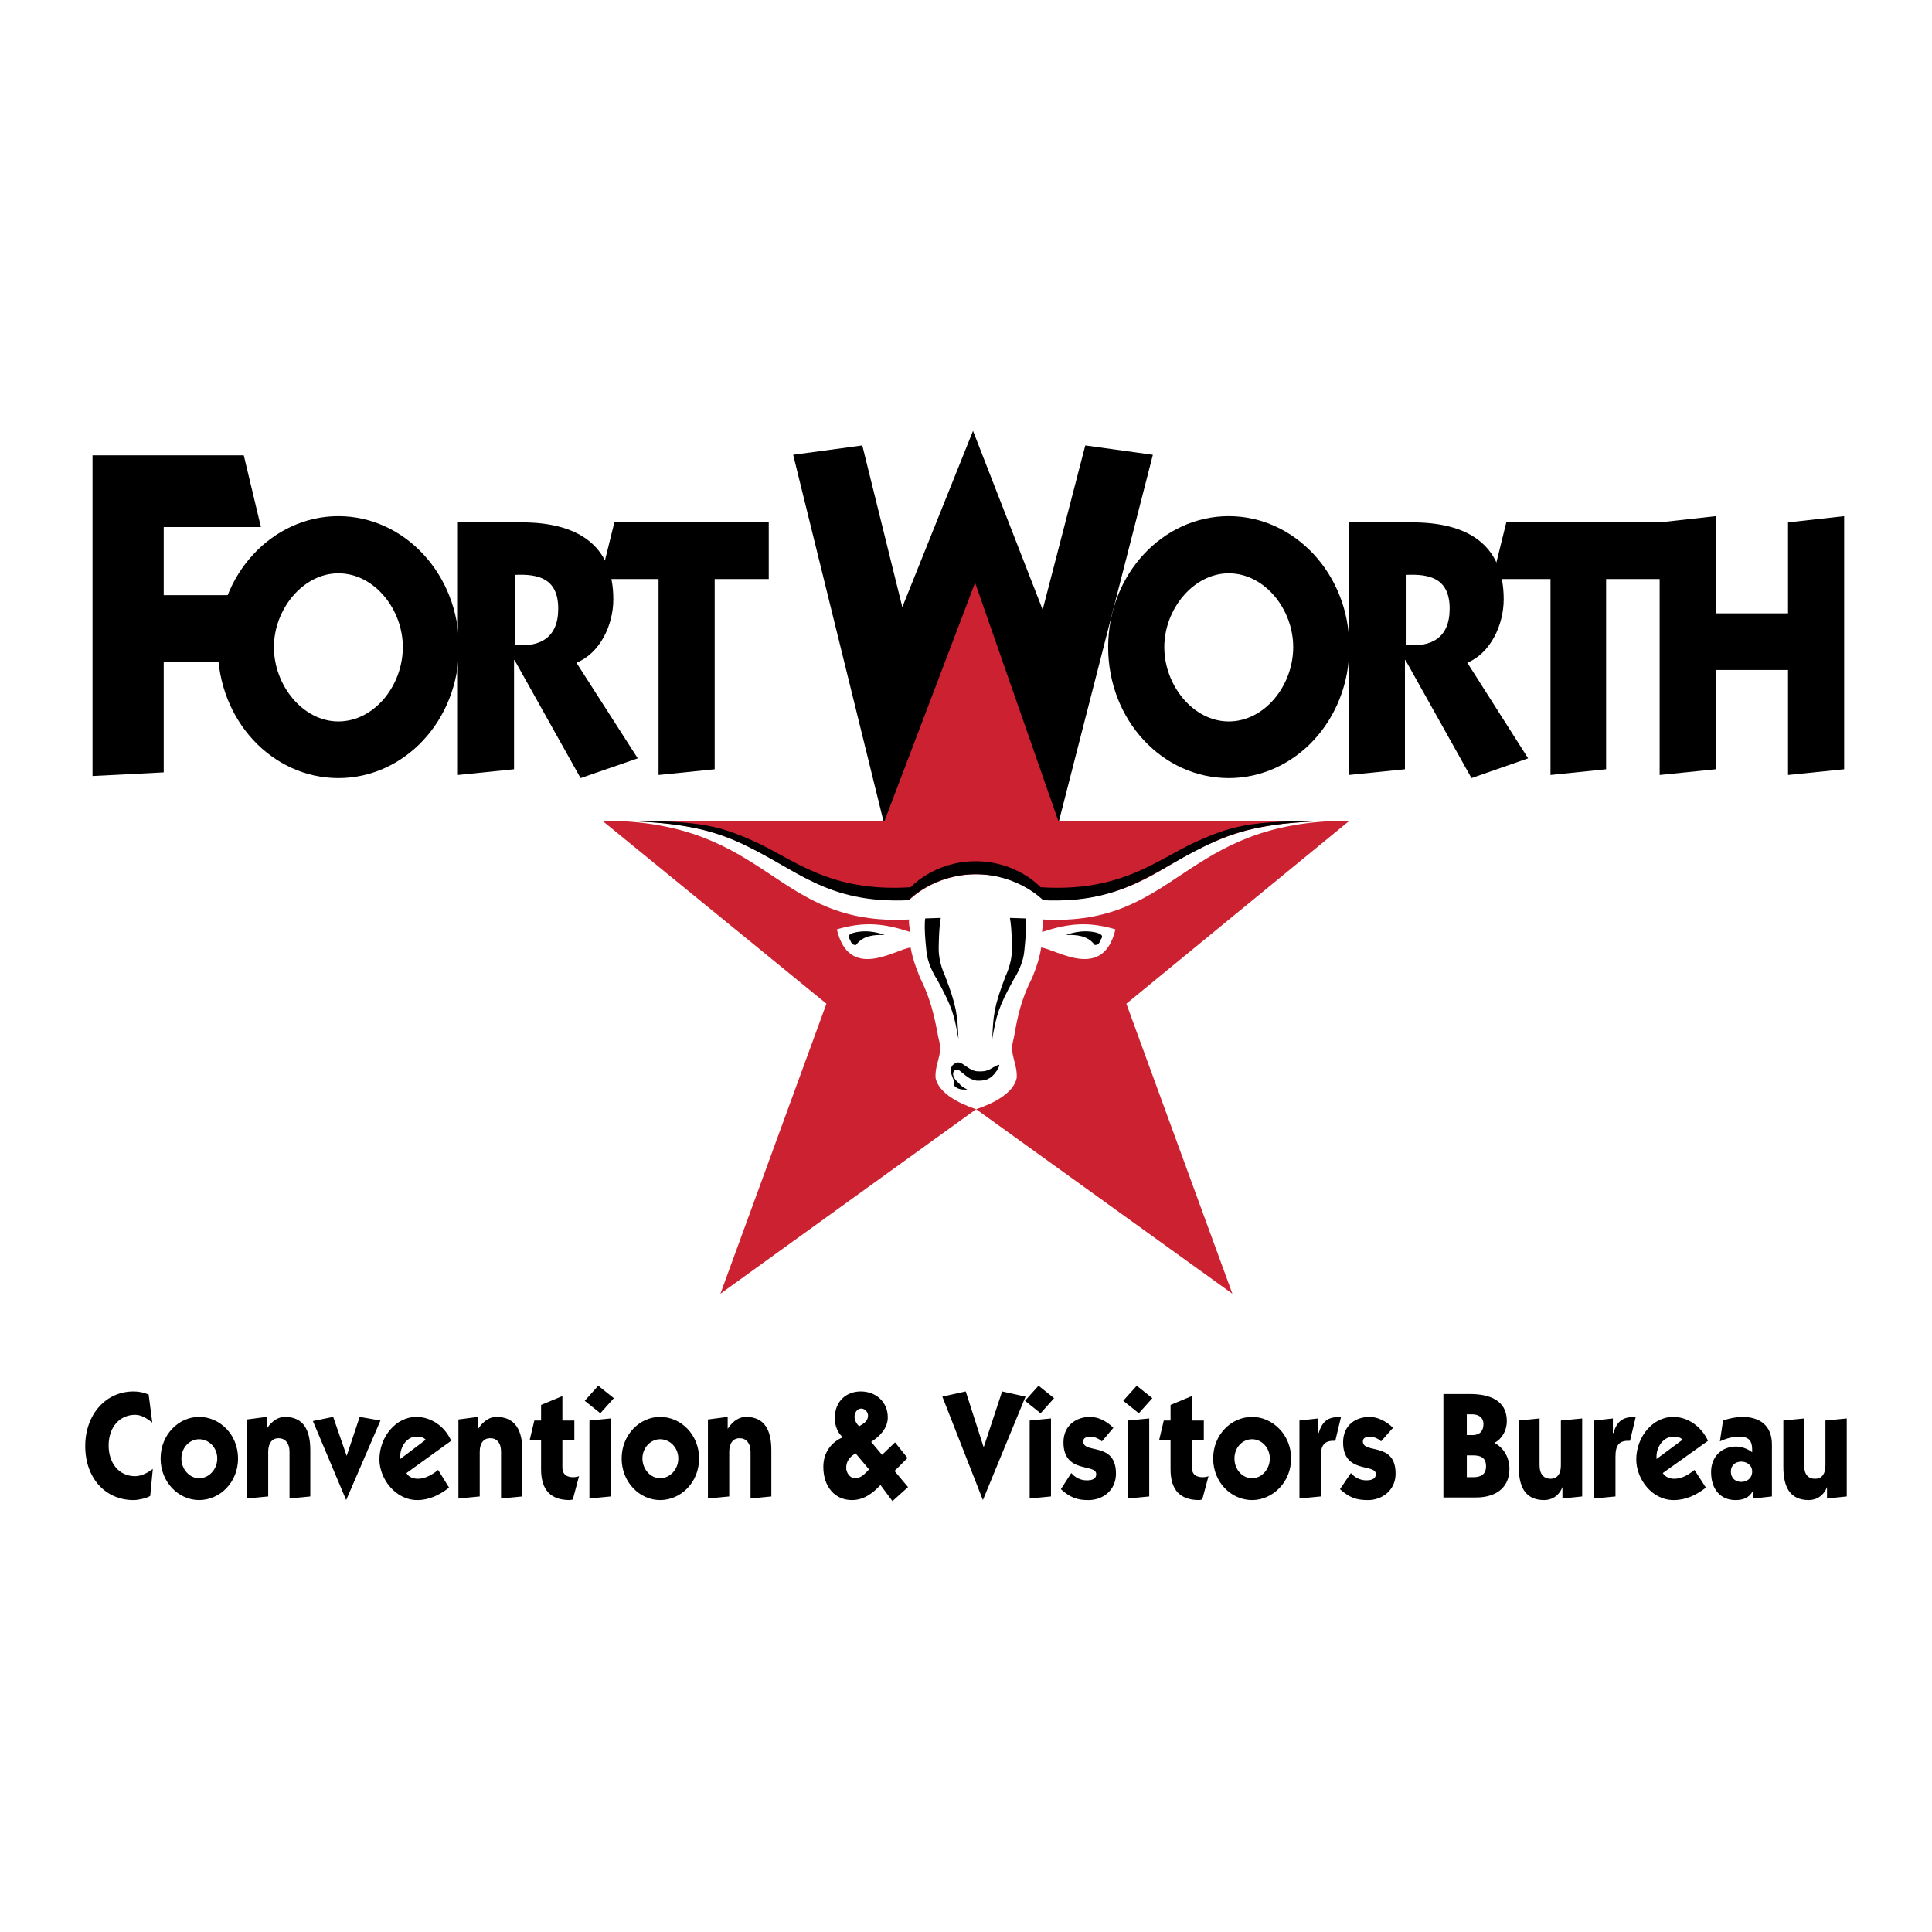 <svg xmlns="http://www.w3.org/2000/svg" width="2500" height="2500" viewBox="0 0 192.756 192.756"><g fill-rule="evenodd" clip-rule="evenodd"><path fill="#fff" d="M0 0h192.756v192.756H0V0z"/><path d="M16.334 59.377h7.053v6.689h-7.053v10.995l-7.104.363V45.427h15.091l1.711 7.157h-9.698v6.793z"/><path d="M45.79 64.563c0 7.312-5.445 13.068-12.031 13.068s-12.031-5.756-12.031-13.068c0-7.26 5.445-13.068 12.031-13.068S45.79 57.303 45.79 64.563zm-18.461 0c0 3.837 2.904 7.416 6.43 7.416 3.579 0 6.431-3.578 6.431-7.416 0-3.786-2.852-7.364-6.431-7.364-3.526 0-6.43 3.578-6.43 7.364z"/><path d="M45.686 52.117h6.379c5.238 0 9.127 2.023 9.127 7.675 0 2.593-1.348 5.393-3.682 6.327l6.119 9.542-5.705 1.971-6.586-11.772h-.052v10.89l-5.601.57V52.117h.001zm5.705 12.238c2.438.208 4.304-.674 4.304-3.63 0-3.008-1.97-3.475-4.304-3.371v7.001z"/><path d="M59.896 57.77l1.4-5.653h15.402v5.653h-5.394v18.98l-5.6.57V57.77h-5.808zM90.025 60.57l7.053-17.58 6.949 17.839 4.252-16.387 6.742.933-9.386 36.612h-.156l-8.297-23.388-8.92 23.388h-.104l-9.023-36.612 6.897-.933 3.993 16.128z"/><path d="M134.623 64.563c0 7.312-5.445 13.068-12.031 13.068s-12.031-5.756-12.031-13.068c0-7.26 5.445-13.068 12.031-13.068s12.031 5.808 12.031 13.068zm-18.461 0c0 3.837 2.904 7.416 6.43 7.416 3.578 0 6.432-3.578 6.432-7.416 0-3.786-2.854-7.364-6.432-7.364-3.526 0-6.43 3.578-6.43 7.364z"/><path d="M134.572 52.117h6.326c5.289 0 9.127 2.023 9.127 7.675 0 2.593-1.348 5.393-3.631 6.327l6.068 9.542-5.652 1.971-6.586-11.772h-.053v10.89l-5.6.57V52.117h.001zm5.756 12.238c2.438.208 4.305-.674 4.305-3.63 0-3.008-1.971-3.475-4.305-3.371v7.001z"/><path d="M148.885 57.77l1.4-5.653h15.403v5.653h-5.446v18.98l-5.549.57V57.77h-5.808z"/><path d="M165.584 77.32V52.117l5.6-.622v9.697h7.209v-9.075l5.599-.622V76.75l-5.599.57V66.845h-7.209v9.905l-5.6.57zM15.194 141.936c-.519-.415-1.089-.778-1.711-.778-1.556 0-2.645 1.245-2.645 3.061 0 1.763 1.037 3.06 2.645 3.06.622 0 1.296-.363 1.763-.727l-.259 2.697c-.415.259-1.245.414-1.66.414-2.8 0-4.823-2.178-4.823-5.393 0-3.112 2.022-5.445 4.823-5.445.519 0 1.037.104 1.504.311l.363 2.8zM16.023 145.514c0-2.386 1.815-4.148 3.837-4.148 2.074 0 3.89 1.763 3.89 4.148s-1.815 4.148-3.89 4.148c-2.022 0-3.837-1.763-3.837-4.148zm3.838 1.97c.985 0 1.815-.882 1.815-1.971s-.83-1.919-1.815-1.919c-.934 0-1.763.83-1.763 1.919s.829 1.971 1.763 1.971zM26.603 142.558c.57-.881 1.245-1.192 1.815-1.192 1.919 0 2.541 1.399 2.541 3.318v4.616l-2.074.207v-4.667c0-.882-.467-1.349-1.089-1.349-.623 0-1.037.467-1.037 1.349v4.46l-2.126.207v-7.883l1.971-.259v1.193h-.001zM34.537 149.662l-3.319-7.882 2.023-.415 1.347 3.89 1.297-3.89 2.074.364-3.422 7.933zM40.552 146.966c.208.415.726.57 1.141.57.726 0 1.452-.415 2.022-.882l1.089 1.764c-.934.726-1.971 1.244-3.163 1.244-2.23 0-3.786-2.178-3.786-4.045 0-2.281 1.659-4.252 3.682-4.252 1.452 0 2.853.934 3.475 2.386l-4.46 3.215zm1.919-3.319c-.208-.26-.57-.312-.934-.312-.934 0-1.607.985-1.607 1.971v.259l2.541-1.918zM47.708 142.558c.571-.881 1.245-1.192 1.815-1.192 1.919 0 2.593 1.399 2.593 3.318v4.616l-2.126.207v-4.667c0-.882-.415-1.349-1.089-1.349-.623 0-1.038.467-1.038 1.349v4.46l-2.126.207v-7.883l1.97-.259v1.193h.001zM52.843 143.698l.467-1.97h.674v-1.557l2.126-.881v2.438h1.193v1.97H56.11v2.697c0 .777.519.985 1.089.985.208 0 .467-.052.571-.104l-.623 2.333c-.052 0-.208.052-.311.052-1.867 0-2.852-.985-2.852-3.06v-2.904h-1.141v.001zM60.933 149.3l-2.126.207v-7.778l2.126-.208v7.779zm.311-9.802l-1.348 1.504-1.556-1.244 1.348-1.504 1.556 1.244zM62.022 145.514c0-2.386 1.815-4.148 3.837-4.148 2.074 0 3.889 1.763 3.889 4.148s-1.815 4.148-3.889 4.148c-2.022 0-3.837-1.763-3.837-4.148zm3.837 1.97c.985 0 1.815-.882 1.815-1.971s-.83-1.919-1.815-1.919c-.934 0-1.763.83-1.763 1.919s.83 1.971 1.763 1.971zM72.601 142.558c.57-.881 1.244-1.192 1.815-1.192 1.918 0 2.541 1.399 2.541 3.318v4.616l-2.075.207v-4.667c0-.882-.466-1.349-1.089-1.349-.622 0-1.037.467-1.037 1.349v4.46l-2.126.207v-7.883l1.971-.259v1.193zM88.002 145.15l1.297-1.244 1.245 1.556-1.296 1.297 1.348 1.607-1.556 1.4-1.193-1.608c-.83.882-1.711 1.504-2.852 1.504-1.711 0-2.852-1.348-2.852-3.318 0-1.452.83-2.489 1.971-2.956-.519-.312-.83-1.193-.83-1.867 0-1.814 1.245-2.696 2.593-2.696 1.504 0 2.697 1.037 2.697 2.593 0 1.089-.83 1.919-1.659 2.438l1.087 1.294zm-1.399-3.94c0-.312-.311-.675-.674-.675-.415 0-.674.415-.674.83 0 .312.207.726.467.934.414-.26.881-.467.881-1.089zm-1.245 3.785c-.57.363-.934.777-.934 1.452 0 .467.363 1.037.882 1.037.623 0 .985-.467 1.4-.882l-1.348-1.607zM98.115 144.321h.053l1.814-5.497 2.334.519-4.252 10.319-4.045-10.319 2.333-.519 1.763 5.497zM104.857 149.3l-2.127.207v-7.778l2.127-.208v7.779zm.311-9.802l-1.348 1.504-1.557-1.244 1.35-1.504 1.555 1.244zM106.879 146.966c.416.467.934.726 1.557.726.363 0 .934-.052.934-.622 0-1.089-3.268 0-3.268-3.163 0-1.712 1.297-2.541 2.645-2.541.881 0 1.711.467 2.334 1.089l-1.141 1.349c-.312-.26-.727-.467-1.141-.467-.26 0-.727.052-.727.467 0 1.296 3.268 0 3.268 3.215 0 1.712-1.35 2.645-2.75 2.645-1.141 0-1.814-.259-2.748-1.089l1.037-1.609zM114.658 149.3l-2.127.207v-7.778l2.127-.208v7.779zm.311-9.802l-1.348 1.504-1.557-1.244 1.35-1.504 1.555 1.244zM115.643 143.698l.467-1.97h.676v-1.557l2.125-.881v2.438h1.193v1.97h-1.193v2.697c0 .777.52.985 1.09.985.207 0 .467-.052.57-.104l-.623 2.333c-.104 0-.207.052-.311.052-1.867 0-2.852-.985-2.852-3.06v-2.904h-1.142v.001zM121.037 145.514c0-2.386 1.814-4.148 3.889-4.148 2.023 0 3.889 1.763 3.889 4.148s-1.865 4.148-3.889 4.148c-2.074 0-3.889-1.763-3.889-4.148zm3.889 1.97c.934 0 1.764-.882 1.764-1.971s-.83-1.919-1.764-1.919c-.984 0-1.764.83-1.764 1.919s.779 1.971 1.764 1.971zM129.645 141.729l1.867-.208v1.452h.053c.414-1.349 1.088-1.607 2.229-1.607l-.57 2.386c-1.088-.053-1.451.414-1.451 1.607v3.941l-2.127.207v-7.778h-.001zM134.779 146.966c.414.467.934.726 1.555.726.312 0 .934-.052.934-.622 0-1.089-3.266 0-3.266-3.163 0-1.712 1.244-2.541 2.645-2.541.83 0 1.711.467 2.334 1.089l-1.193 1.349c-.26-.26-.727-.467-1.09-.467-.258 0-.725.052-.725.467 0 1.296 3.266 0 3.266 3.215 0 1.712-1.4 2.645-2.748 2.645-1.193 0-1.867-.259-2.801-1.089l1.089-1.609zM146.654 139.083c1.867 0 3.682.57 3.682 2.697 0 .984-.518 1.814-1.244 2.178.83.415 1.504 1.349 1.504 2.593 0 1.607-1.037 2.853-3.371 2.853h-3.215v-10.32h2.644v-.001zm-.31 4.098h.57c.727 0 1.09-.416 1.09-1.09 0-.777-.623-.985-1.143-.985h-.518v2.075h.001zm0 4.2h.623c.674 0 1.295-.208 1.295-1.089 0-.934-.621-1.09-1.348-1.09h-.57v2.179zM155.73 141.729l2.125-.208v7.779l-1.971.207v-1.141c-.414 1.037-1.244 1.296-1.814 1.296-1.918 0-2.541-1.348-2.541-3.318v-4.615l2.074-.208v4.668c0 .933.467 1.348 1.09 1.348.621 0 1.037-.415 1.037-1.348v-4.46zM159.049 141.729l1.867-.208v1.452h.051c.416-1.349 1.09-1.607 2.23-1.607l-.57 2.386c-1.09-.053-1.451.414-1.451 1.607v3.941l-2.127.207v-7.778zM165.895 146.966c.26.415.727.57 1.141.57.777 0 1.451-.415 2.021-.882l1.143 1.764c-.934.726-1.971 1.244-3.217 1.244-2.229 0-3.732-2.178-3.732-4.045 0-2.281 1.658-4.252 3.682-4.252 1.451 0 2.801.934 3.475 2.386l-4.513 3.215zm1.97-3.319c-.207-.26-.57-.312-.934-.312-.934 0-1.66.985-1.66 1.971v.259l2.594-1.918zM171.91 141.729c.57-.208 1.348-.363 1.918-.363 1.711 0 2.957.829 2.957 2.748v5.187l-1.867.207v-.727h-.053c-.363.675-.984.882-1.711.882-1.557 0-2.438-1.141-2.438-2.8 0-1.607 1.141-2.541 2.49-2.541.518 0 1.141.207 1.607.57v-.26c0-1.037-.467-1.296-1.35-1.296-.621 0-1.295.207-1.867.467l.314-2.074zm1.815 6.119c.57 0 1.09-.363 1.09-1.037 0-.622-.52-.985-1.09-.985s-1.037.363-1.037.985c0 .673.466 1.037 1.037 1.037zM182.125 141.729l2.127-.208v7.779l-1.971.207v-1.141c-.414 1.037-1.244 1.296-1.814 1.296-1.92 0-2.541-1.348-2.541-3.318v-4.615l2.074-.208v4.668c0 .933.414 1.348 1.088 1.348.623 0 1.037-.415 1.037-1.348v-4.46z"/><path fill="#cc2131" d="M97.389 110.665l25.566 18.41-10.578-28.937 22.195-18.202-28.99-.053-8.297-23.75-9.023 23.75-28.107.053 22.299 18.202-10.579 28.937 25.514-18.41z"/><path d="M134.623 81.883c-8.4 0-11.355.985-15.506 3.06-3.682 1.867-6.844 5.082-14.986 4.875 0 0-2.438-2.593-6.689-2.593-4.305 0-6.742 2.593-6.742 2.593-8.142.208-11.305-3.008-14.987-4.875-4.148-2.075-7.156-3.06-15.558-3.06 16.698 0 17.01 10.58 30.545 9.854-.052.415.052.726.104 1.245-2.541-.83-4.512-1.089-7.312-.259 1.245 5.238 5.86 1.97 7.364 1.815.208 1.349.985 3.111.985 3.111 1.4 2.801 1.607 5.29 1.867 6.224.363 1.348-.466 2.281-.363 3.682.415 1.971 3.63 2.956 4.044 3.111.416-.155 3.631-1.141 4.045-3.111.104-1.4-.725-2.334-.361-3.682.258-.934.414-3.423 1.865-6.224 0 0 .779-1.763.934-3.111 1.504.155 6.172 3.423 7.416-1.815-2.801-.83-4.771-.571-7.312.259 0-.519.156-.83.104-1.245 13.533.726 13.793-9.854 30.543-9.854z" fill="#fff"/><path d="M97.338 87.225c4.252 0 6.74 2.593 6.74 2.593 8.299.363 11.098-3.164 17.113-5.86 3.008-1.349 6.535-2.075 13.328-2.075-9.283 0-10.994.208-15.246 2.126-3.838 1.763-7.416 5.03-15.453 4.512 0 0-2.334-2.593-6.482-2.593-4.149 0-6.483 2.593-6.483 2.593-8.038.519-11.616-2.749-15.454-4.512-4.252-1.919-5.964-2.126-15.247-2.126 6.793 0 10.32.726 13.38 2.075 6.015 2.696 8.764 6.223 17.113 5.86.001 0 2.438-2.593 6.691-2.593zM95.626 103.664c-.104-2.386-.156-3.215-1.348-6.327 0 0-.623-1.244-.623-2.645 0 0 0-2.022.208-3.111l-1.556.052c-.156 1.089.156 3.526.156 3.526.207 1.349.985 2.489.985 2.489 1.608 2.905 1.763 3.683 2.178 6.016zM98.996 103.664c.105-2.386.156-3.215 1.35-6.327 0 0 .621-1.244.621-2.645 0 0 0-2.022-.207-3.111l1.557.052c.154 1.089-.156 3.526-.156 3.526-.207 1.349-.986 2.489-.986 2.489-1.609 2.905-1.763 3.683-2.179 6.016zM97.441 106.88c1.244.104 1.348-.312 2.125-.623.363-.155-.154.623-.154.623-.57.829-1.141.984-2.023.933-.622-.207-.518-.052-1.763-1.089-.208-.052-.363.052-.467.156-.311.57.519 1.192.519 1.192s.156.311.83.622c-.415.052-.985 0-1.296-.363.104-.777-.726-1.348-.156-2.074.259-.207.519-.415.985-.104.415.259.881.674 1.4.727zM106.361 93.292c1.037-.052 2.178.052 2.852.985.52.052.52-.466.727-.726.104-.312-.26-.363-.416-.467-1.659-.466-3.163.208-3.163.208zM88.262 93.292c-1.037-.052-2.178.052-2.853.985-.519.052-.519-.466-.726-.726-.104-.312.259-.363.415-.467 1.66-.466 3.164.208 3.164.208z"/></g></svg>